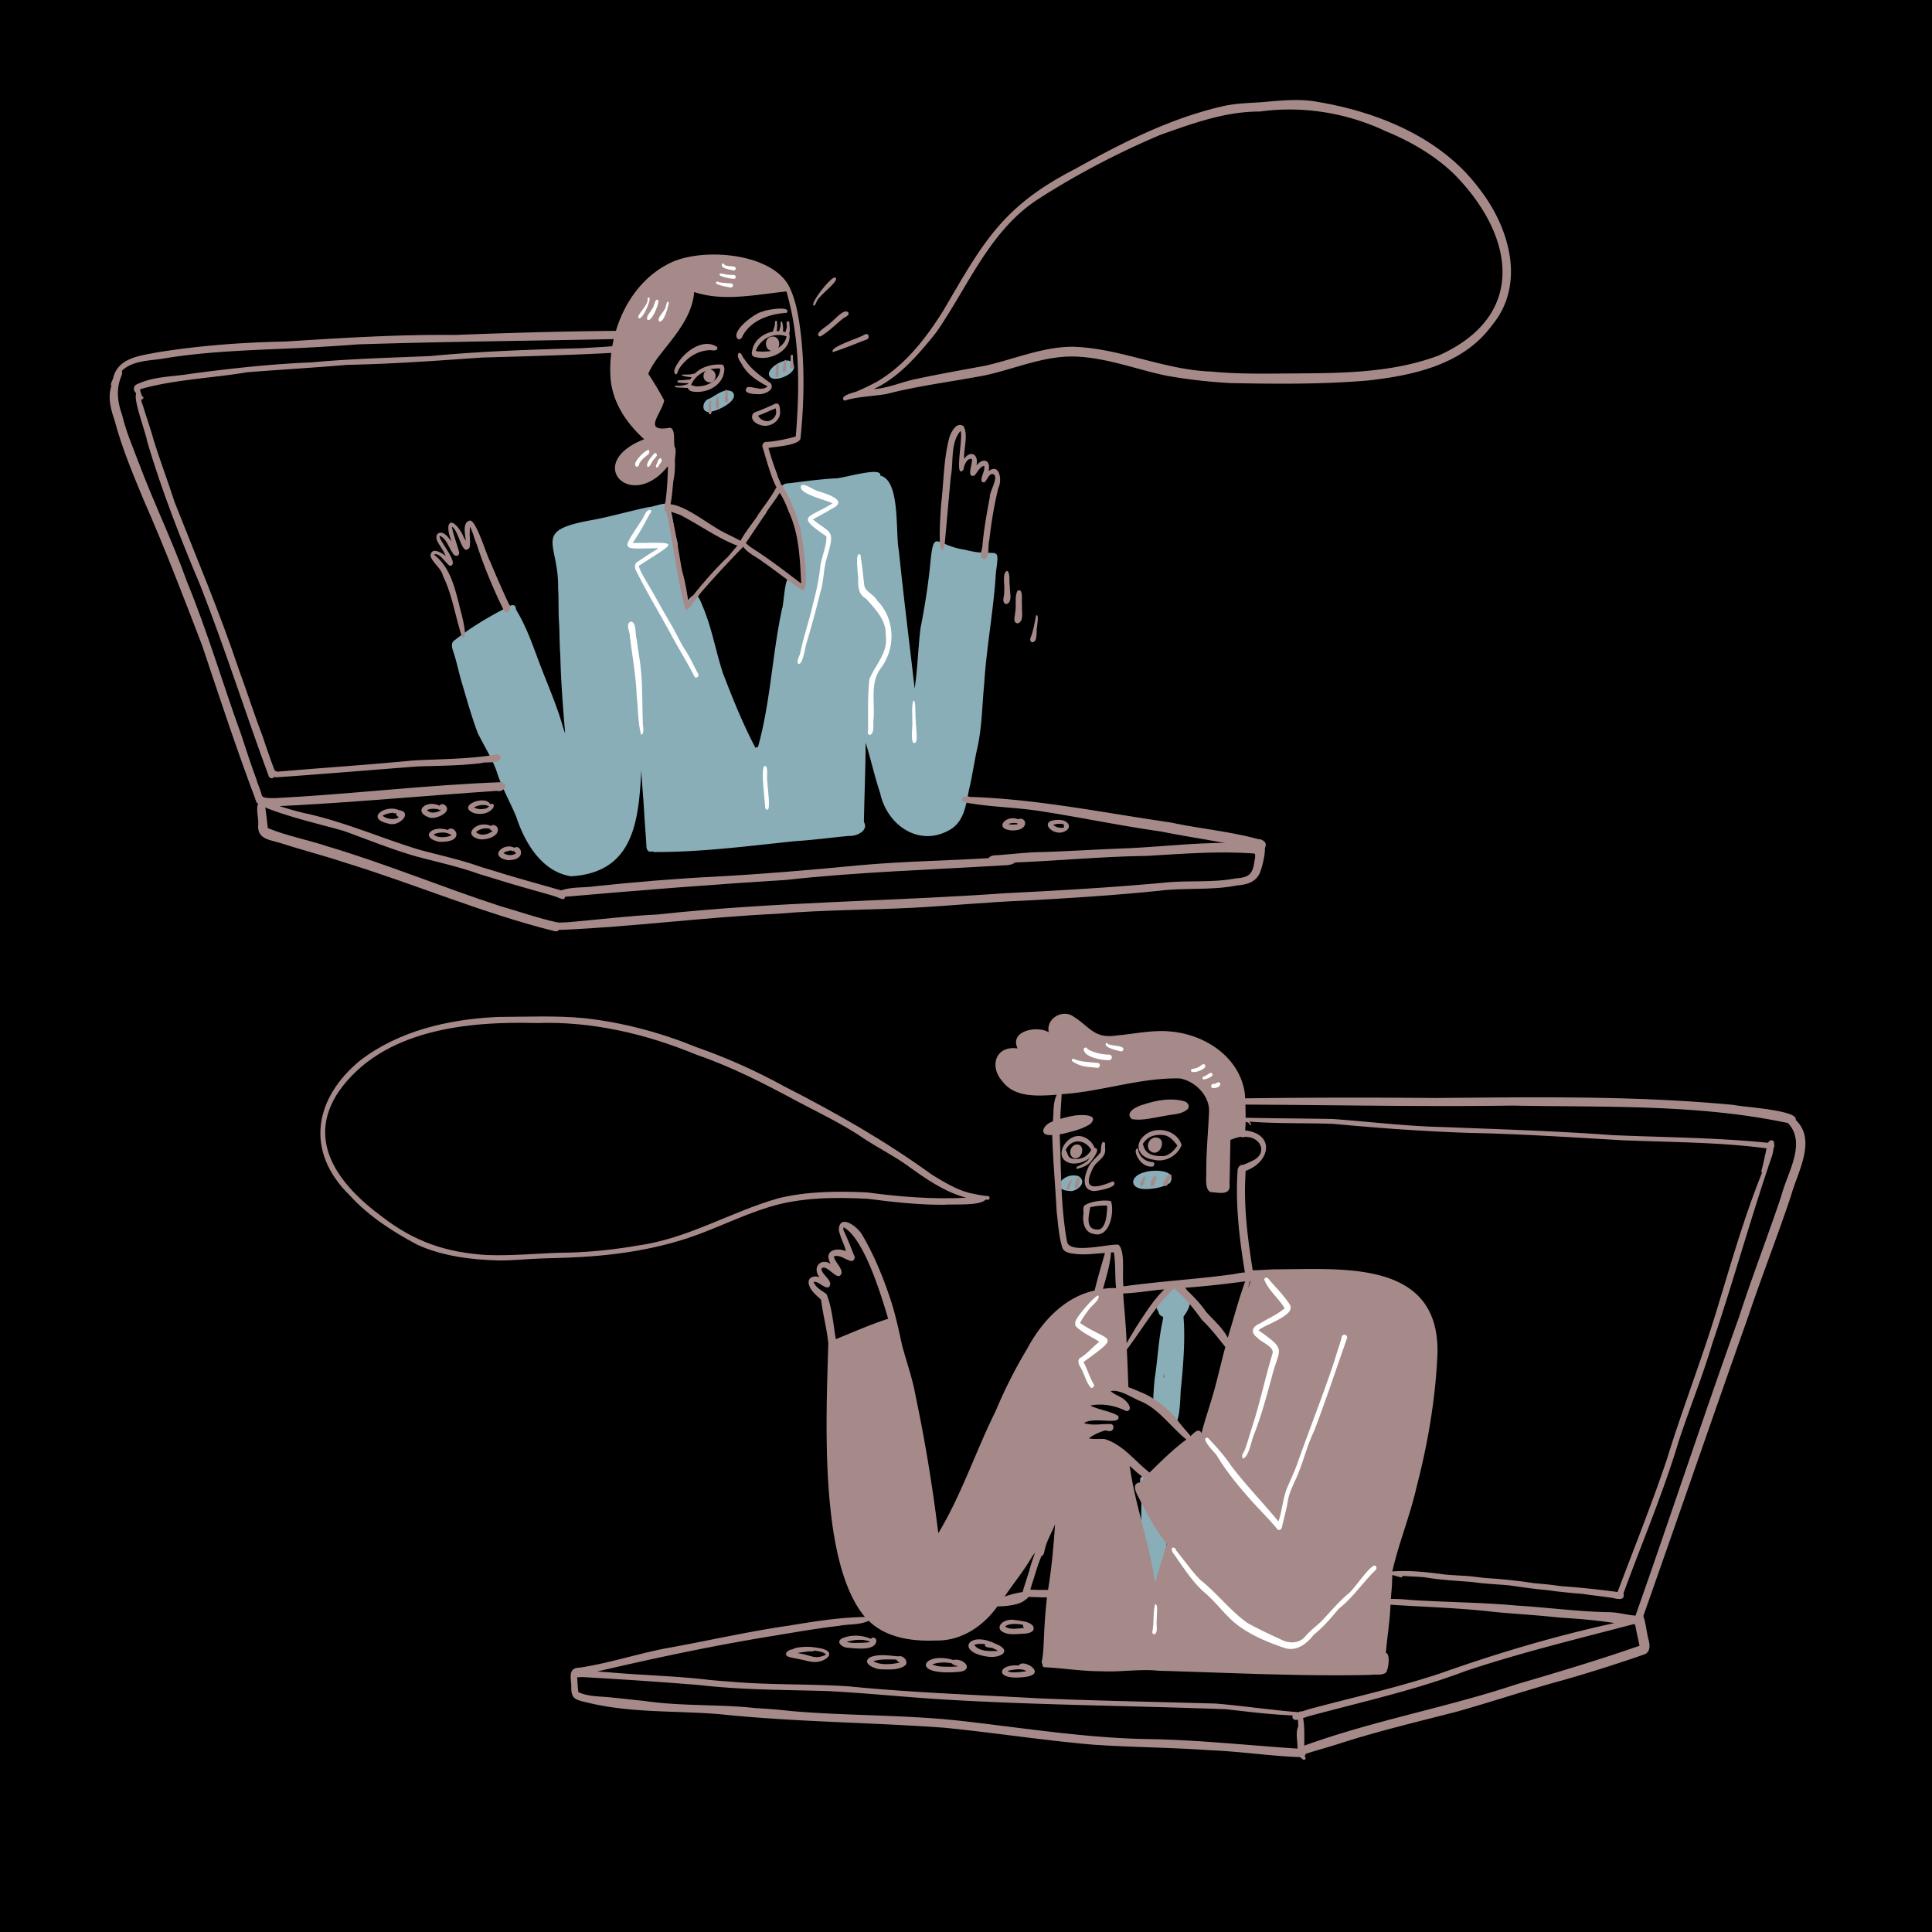 <svg xmlns="http://www.w3.org/2000/svg" width="2000" height="2000" fill="none"><rect width="100%" height="100%" fill="#333333" stroke="none"/><g clip-path="url(#a)"><path fill="#000" d="M0 0h2000v2000H0z"/><path fill="#8AAEB8" d="M732.218 426.327c-6.401-1.342-4.346-10.338.086-12.801 8.011-2.884 16.894-12.871 25.672-7.986 9.368 8.957-18.763 22.277-25.758 20.787Zm64.79-36.342c-6.448-7.83 18.6-22.487 22.458-14.463 10.976 8.435-16.66 21.899-22.458 14.463ZM591.164 907.106c-30.297-4.586-47.999-34.863-56.777-61.664-6.271-15.285-14.788-29.69-19.77-45.485.066.195.129.395.195.59-4.793-14.976-13.731-28.139-20.461-42.238-6.083-16.375-10.846-33.258-15.782-50.019-3.203-10.222-5.209-20.762-8.429-30.977-1.371-4.592-4.748-11.497.652-14.668 14.505-11.57 30.314-21.168 46.606-29.992 4.82-1.792 16.408-12.039 16.797-1.547 10.473 16.99 17.119 36.284 24.102 54.957 8.274 22.021 17.995 43.546 24.371 66.231l-.207-.629c.843 2.571 1.669 5.142 2.59 7.684-2.234-26.951-4.424-53.875-5.012-80.918.004.035.004.074.008.109a75.415 75.415 0 0 0-.055-.969l.012.133c-.01-.144-.017-.284-.028-.429l.001.03c-.831-11.312-.609-22.668-1.336-33.981l.035.672c-.734-11.35-.173-22.741-.855-34.09l.023.434c-.02-.333-.037-.659-.055-.992v.023c-.012-.27-.031-.539-.043-.809l.012.168c.836-47.534-27.763-59.293 35.274-70.394 19.744-3.66 39.019-9.442 58.687-13.426 6.621-.108 25.218-9.815 22.508 3.305 2.573 8.323 3.119 17.16 5.117 25.621.934 5.119 5.051 13.1-.66 16.594 4.773 17.089 7.999 34.566 13.098 51.57 8.761-11.444 11.648-4.422 15.57 5.465 9.438 22.16 13.492 46.102 20.864 68.964 10.109 26.35 20.702 52.767 33.867 77.754.742-.563 1.656-.902 2.59-.898 13.072-46.87 14.696-95.919 24.982-143.414 1.865-3.456 2.713-39.614 9.1-29.262 4.448.581 8.06 3.73 11.207 6.715 1.367-30.06-4.965-59.535-14.106-88.031-3.323-6.926-13.338-18.837 1.298-19.039 15.636-2.052 31.297-4.065 47.054-5.05 6.798.731 49.28-13.157 47.078-2.832 21.115 4.893 15.446 59.311 19.197 77.499 4.893 47.695 10.907 95.25 16.357 142.88 3.154-20.757 3.547-41.747 6.097-62.563 4.165-20.968 7.537-41.981 9.768-63.234 4.078-42.42 4.397-22.457 36.037-17.898 34.218 9.104 36.428-7.731 32.198 23.988v-.008c-.01.184-.02.366-.04.551.01-.051.01-.098.01-.148-2.26 37.955-9.54 75.369-11.99 113.316 0-.043.01-.09.01-.133-.02.248-.04.488-.05.738v-.109c-.01.188-.03.375-.04.559v-.094c0 .079 0 .159-.01.238v-.027c-.02.324-.05.648-.07.973 0-.047.01-.09.01-.133-2.17 22.505-2.23 45.338-7.43 67.426.04-.238.09-.477.14-.715-3.07 14.013-5.03 28.212-8.37 42.173v-.017c-3 14.957-4.854 32.378-19.211 41.004-32.01 19.05-65.718-4.168-72.792-37.836l.164.512c-5.874-17.268-9.652-35.135-15.137-52.52-.159 27.388-1.28 54.746-1.816 82.129 5.337 8.812-7.815 15.08-15.253 14.378-18.741 1.781-37.395 4.31-56.192 5.477-47.83 4.958-95.817 11.316-143.992 11.219-.209.446-.915.383-1.031-.094-1.07-.143-2.177-.17-3.18-.617-3.469 1.557-5.7-2.276-5.457-5.324-.676-11.988-1.766-23.953-2.406-35.945.004.027.004.059.008.09-.852-14.285-2.191-28.531-2.93-42.813-2.718 52.662-7.761 105.967-72.721 109.812ZM490.586 720.879l.094.281a230.644 230.644 0 0 1-.967-3.084c.287.935.567 1.874.873 2.803Zm96.523-78.305.02.254a255.428 255.428 0 0 1-.219-4.794c.057 1.513.107 3.028.199 4.54Zm625.771 831.896c-7.57-5.7-14.78-13.59-19.24-21.87.33-8.48.84-17.06 1.7-25.54 3-18.93 3.76-38.2 7.65-56.98-.03.15-.06.3-.09.46.48-2.33.94-4.66 1.26-7.02-.16-.2-.33-.39-.5-.59-2.69-.6-4.31-3.08-4.68-5.66l.06.09c-2.25-2.97-3.61-8.86.84-10.52 3.83-15.88 21.31-29.31 29.91-8.47 5.34 8.47.62 17.47-4.63 24.62.21 3.01.42 6.03.59 9.04-.02-.26-.03-.52-.05-.78.8 21.53-.93 43.23-3.05 64.64-1.21 6.39.11 42.38-9.77 38.58Zm-7.98-48.59c.1-1.49.18-2.99.26-4.48-.24 1.49-.47 2.98-.7 4.48.15-.01.3-.01.44 0Zm-9.77 222.67c-4.57-.62-4.33-6.34-5.02-9.85-14.25-6.83-6.46-79.56-9.25-97.57 0 .04.01.08.01.12-.09-3.5-.76-6.98-.61-10.47.01 0 .01.01.01.01 8.59-13.67 8.78 28.12 9.3 32.38 5.94.52 3.79 8.45 4.48 12.56.92.27 1.59 1.07 2.12 1.83 1.46-8.5 9.74-5.53 8.82 2.21 5.09 5.48 2.38 15.19 2.67 22.23-.98 7.17 3.05 15.9-.71 22.2-1.05 5.6 2.32 17.58-6.03 17.94-.1 3.09-2.35 6.69-5.79 6.41Zm-85.67-415.59c-23.98.15-9.04-20.06 6.73-15.54 9.37 5.54.93 14.41-6.73 15.54Zm75.56-2.01c-16.51-.5-15.12-13.66-.67-17.28 8-3.11 35.22-3.42 26.77 10.96-7.52 4.71-17.3 6.33-26.1 6.32Z"/><path fill="#A68A8A" d="M688.563 528.711c-1.857-3.778.653-8.507.727-12.574l-.012.086c1.296-10.251 1.833-20.569 2.117-30.895v.094a8.955 8.955 0 0 1 .008-.402c-.004.055-.004.109-.008.164.02-.867.009-1.734.004-2.602-37.971 47.968-87.816-3.295-24.539-27.879-19.218-17.419-34.011-39.81-35.014-66.485-1.946-44.321 18.486-93.044 58.916-114.46 32.508-18.357 108.797-13.002 126.587 23.66 7.159 15.047 9.729 32.444 11.715 48.984l-.001-.004c4.063 35.477 3.245 71.266-.319 106.742.167 7.894-26.762 9.341-33.292 10.582 2.633 9.107 5.537 18.151 8.949 27 .632 4.534 6.961 12.387 3.197 15.941-5.194 4.747-16.421-38.963-18.241-43.96-.772-3.184 1.836-5.681 4.974-5.258 8.955-.693 17.746-2.484 26.422-4.75-.137.031-.269.063-.402.094a56.92 56.92 0 0 0 3.418-.93c4.084-49.314 4.472-100.093-9.063-148.063l.023.094a3.31 3.31 0 0 0-.055-.218l.004.019a28.593 28.593 0 0 0-.559-1.961c-31.316 3.09-64.987 10.84-95.523.543-1.968 25.91-21.064 46.472-36.231 66.176l.227-.297c-3.039 3.884-5.822 7.956-8.254 12.25.004-.004.004-.008.008-.012-1.25 2.148-2.463 4.332-3.219 6.711 5.909 8.803 11.422 18.07 16.426 27.375-2.25 13.231-23.462 33.341 5.84 28.344 6.365.598 3.439 15.037 5.097 19.996 2.256 2.652-.456 12.322.262 16.82.004-.16.008-.32.008-.48.011 5.591-.29 11.175-1.285 16.684l.07-.465c-1.468 4.264-1.93 39.103-8.982 33.336Zm-17.879-233.047a81.927 81.927 0 0 1 1.767-1.661c-.593.549-1.204 1.082-1.767 1.661Z"/><path fill="#A68A8A" d="M786.971 439.889c-3.883-.909-9.678-4.953-8.22-9.471.082-4.045 5.98-4.366 8.818-5.966-.094.039-.188.074-.281.113 4.331-1.618 8.466-3.684 12.754-5.402-.09.039-.184.074-.277.113 6.683-4.183 7.619.684 7.758 6.567.862 10.4-11.348 17.577-20.552 14.046Zm8.118-3.924c5.451-1.115 9.556-5.971 8.115-11.654.012.105.023.215.039.32-.074-.64-.161-1.28-.271-1.916-1.08.484-2.193.896-3.298 1.327l.022-.009-.277.109.144-.055c-4.892 2.142-9.768 4.338-14.776 6.206 1.826 3.796 6.208 5.83 10.302 5.672Zm-11.024-27.969c-4.265.035-16.39-.796-10.418-7.255 6.447-.879 14.839 4.612 20.85-.713-.26-.21-.53-.404-.803-.594l.071.046c-.086-.055-.17-.115-.254-.172.052.038.107.075.161.111-10.062-5.233-19.677-11.648-25.419-21.764-1.785-3.447-5.961-7.977-3.81-11.925 2.993-2.068 3.983 4.239 5.962 5.702 6.899 10.847 17.27 17.933 27.403 25.297 4.975 7.43-7.843 12.22-13.743 11.267Zm-85.031-20.625c-3.067-3.711 1.689-9.716 3.788-13.18 7.976-11.667 25.686-23.974 39.382-15.13l-.01-.019c.042.065.099.119.137.188l-.024-.03c.551.785.41 1.954-.254 2.632a.164.164 0 0 1 .022-.014c-2.398 1.973-6.066.142-8.954.779-9.031.75-17.482 5.025-23.792 11.474l.202-.203c-.093.092-.184.186-.277.277l.048-.047c-2.782 2.812-5.52 5.812-7.214 9.426-.687 1.421-.846 4.337-3.054 3.847Zm18.916 18.087c-12.282-1.355-2.878-15.136 2.402-19.801 7.516-6.622 17.691-8.864 27.434-8.254 3.425 2.436 1.77 8.197.833 11.652-4.537 12.161-18.378 17.89-30.669 16.403Zm4.874-5.542c10.256-.092 22.954-6.917 22.628-18.43-6.028-.347-12.171.645-17.419 3.753a7.63 7.63 0 0 0 .168-.095c-5.677 2.842-10.302 7.583-12.835 13.423 2.456.723 4.833 1.781 7.458 1.349Zm61.425-29.808c-7.839-.756-6.273-4.676-4.75-10.625 5.481-14.487 24.206-20.644 37.715-14.039 2.445 16.777-18.183 27.523-32.965 24.664Zm2.641-6.204c3 .198 6.005-.005 9.004-.2l-.075.005c8.183-1.232 16.898-6.796 18.432-15.443-5.779-2.243-12.368-1.894-18.08.463.094-.035.184-.07.273-.105-6.377 2.559-11.71 8.045-13.977 14.542 1.338.79 2.934.624 4.423.738Zm-22.861-12.807c-8.78-7.456 17.723-27.441 25.304-28.488 2.993-1.935 30.83-6.558 25.016 1.257-17.67.994-37.373 7.79-45.898 24.518-.566 1.824-2.483 3.407-4.422 2.713Z"/><path fill="#A68A8A" d="M708.52 401.455c.063.008.125.012.188.02-3.18-.274-6.453-.052-9.574-.754-1.475-2.528 3.318-.889 4.583-1.358l-.028.002c.04-.004.081-.005.121-.008a.814.814 0 0 0-.069.003c3.129-.173 6.128-1.09 9.112-1.933 1.055-.164 1.859.731 1.906 1.731-.028 3.212-4.083 2.363-6.239 2.297Zm-.232-4.922a144.052 144.052 0 0 1-6.06-.529l.021.002c-.024-.006-.049-.004-.074-.008l.026.003c-1.353-.105-1.044-2.305.224-2.28l-.145.012c4.243-.047 8.451-.511 12.66-1.012.871-.051 1.473.817 1.508 1.602-.368 3.638-5.646 1.933-8.16 2.21Zm4.661-6.404c-2.035-.19-4.054-.482-6.004-1.113.031.008.059.016.086.02-.199-.047-.402-.098-.605-.121h.014c-.657-.07-.514-1.114.101-1.185l-.017.001c2.407.008 4.82.137 7.227-.133-.055.004-.109.012-.164.016 2.198.15 4.408-1.113 6.5-.747 3.393 4.468-4.606 3.729-7.138 3.262Zm88.898-44.517c-3.807-1.217.674-7.173.316-10.07l-.007.042c-.116-1.353.232-4.923 2.184-2.91.22 2.646.708 12.533-2.493 12.938Zm6.33.414c-3.957-1.215.613-7.243-.242-10.299v.068c0-.061.002-.122.004-.184a1.539 1.539 0 0 0-.003.096c.877-11.142 5.56 10.5.241 10.319Zm5.81 1.131c-3.139-1.861 1.408-6.995.411-10.323l-.001.12a6.297 6.297 0 0 1 .001-.137c.034-.922-.071-1.834-.102-2.749-.002-1.762 2.742-2.176 2.812-.224.065 3.803 2.246 12.862-3.121 13.313Zm-15.419 16.05c-7.547-1.269-7.582-13.622.082-14.695 10.632-1.638 10.724 16.587-.082 14.695Zm-66.271 32.035c-7.361-2.672-3.82-14.88 3.825-12.598 8.253 2.573 4.599 16.429-3.825 12.598Zm1.275 32.568c-.666-1.464-.282-16.795 2.686-12.186l.001-.002c.008.172.004.34 0 .508v-.168c-.048 2.924-.256 5.859.012 8.777l-.02-.169.087.779-.023-.234c1.014 2.088-.979 5.531-2.743 2.695Zm7.355-6.827c-.102-8.545 2.531-18.659 3.333-2.638a10.6 10.6 0 0 1 .018.177l-.011-.117c1.304 2.788-2.145 6.631-3.34 2.578Zm9.661-4.472c-1.173-1.965-.05-4.564-.118-6.75.443-1.919-.365-4.333.71-5.967l-.003.002c.045-.039.091-.076.141-.109l-.001.001c2.824-.933 1.648 4.069 2.134 5.679.208 2.385 1.598 9.547-2.863 7.144Zm52.243-27.654c.75-2.851-1.109-11.326 2.163-11.852 3.031.855.563 5.483 1.138 7.836.004-.082.004-.164.008-.246-.248 1.88.884 5.162-1.59 5.82-.912.151-1.702-.645-1.719-1.558Zm7.264-5.685c.404-3.21 1.208-6.367 1.789-9.551v-.004l.004.001c3.193-3.939 1.503 5.117 1.68 6.651.004-.078.004-.156.008-.238-.08 1.772.823 4.627-1.598 5.141-1.135.191-1.97-.906-1.883-2Zm7.5-3.402c.448-3.606.986-7.234.945-10.891-.004.059-.004.117-.004.18-.395-1.483 1.791-2.696 2.246-.906.053 3.682.329 7.352.988 10.976.328 2.761-4.04 3.775-4.175.641ZM765.171 565.6c-21.035-7.69-39.203-21.061-58.925-31.393-3.943-3.008-21.902-5.307-17.228-11.969 13.375-3.082 37.952 15.646 49.893 22.752 8.468 5.737 17.977 9.575 26.935 14.431 3.424.935 3.122 6.477-.675 6.179Z"/><path fill="#A68A8A" d="M767.125 566.596c-8.97-.82 15.733-28.999 17.67-33.829 6.114-9.082 13.237-17.661 18.358-27.335.525-1.204 2.005-1.958 3.243-1.505 10.106-1.955-12.512 23.322-13.305 27.172-6.861 9.758-13.338 19.786-20.06 29.637-1.728 2.039-3.056 5.365-5.906 5.86Z"/><path fill="#A68A8A" d="M709.533 631.011c-8.099-30.082-11.999-62.517-17.867-93.523l.028.106c-.668-2.717-1.387-5.421-1.95-8.164-.604-.419-.291-1.165-.188-1.743l.001.004c6.893-9.102 14.756 60.253 17.448 66.36a378.634 378.634 0 0 1 .384 1.569l-.025-.096a56.621 56.621 0 0 1 .08.318c2.057 8.057 3.496 16.265 4.764 24.476l-.011-.104c.099.887.188 1.773.267 2.661 11.839-15.51 24.585-30.279 38.469-44.008l-.031.031.15-.148-.027.026.277-.276-.25.25.383-.382-.031.03c3.979-2.78 14.839-19.936 18.96-16.962 1.016 1.111.731 2.994-.37 3.935-14.425 14.814-28.639 29.965-42.227 45.578l.223-.293c-.25.328-.504.656-.758.984l.223-.293c-3.4 3.081-14.593 21.505-17.922 19.664Z"/><path fill="#A68A8A" d="m829.802 610.526.121.082c-1.979-1.219-3.874-2.564-5.792-3.874l.116.077a20.182 20.182 0 0 1-.285-.191l.061.042a170.552 170.552 0 0 1-.948-.636c-11.251-8.111-22.18-16.662-33.591-24.557l.134.088-.305-.203.149.101c-7.107-5.703-17.89-9.579-21.537-18.295-.197-1.82 2.277-3.408 3.467-1.709l-.001-.007c1.945 1.831 3.795 3.789 6.139 5.231l-.012-.008c.169.115.339.227.51.34l-.285-.188c1.294.864 2.6 1.711 3.893 2.577l-.049-.034c16.567 10.692 32.112 22.808 47.825 34.683-1.29-24.94-2.064-50.773-12.671-73.817l.03.076-.085-.215.036.091-.132-.334.025.067-.227-.576.043.111c-2.926-7.73-6.245-15.512-11.293-22.082-1.519-2.159.162-5.725 2.848-5.723 2.77.097 2.983 3.546 4.383 5.336-.066-.121-.137-.242-.203-.363 7.508 12.716 12.378 26.972 16.57 41.078l-.094-.387c1.272 5.531 11.353 69.072 1.16 63.219Zm-351.303 49.479c-7.035-20.811-10.077-43.67-19.883-63.676-1.981-8.532-10.369-12.94-13.006-20.8.649-9.89 11.558-3.501 15.902.169-.868-1.811-1.698-3.638-2.674-5.396l.071.128c-1.723-2.844-3.594-5.598-5.238-8.488l.129.223c-2.193-3.209-3.702-9.448 1.414-10.633 5.534-.738 8.861 5.359 12.215 8.811-8.608-21.706 1.084-26.901 11.961-5.842 1.122 4.563 8.404 9.595 4.778 14.074-6.147 4.786-9.718-20.309-16.461-23.306 1.812 9.069 5.332 17.782 7.674 26.693-.195 4.67-5.166 4.286-6.722.503-4.227-5.581-6.203-14.507-12.903-17.519.074-.008.148-.012.227-.019-.315.004-.629.051-.914.188l.199-.117c-.095.067-.239.093-.27.219a.353.353 0 0 0 .008-.031c-.174 4.995 21.601 29.574 10.718 30.618-4.499-2.721-10.846-14.472-16.446-11.644a16.144 16.144 0 0 0 .526.512c15.683 12.184 20.792 32.663 25.467 51.127l-.105-.442c.72 4.371 10.799 36.333 3.333 34.648Z"/><path fill="#A68A8A" d="M521.736 632.172a522.103 522.103 0 0 1-28.566-69.629c.055.133.105.266.16.398-2.55-5.762-3.812-12.181-6.737-17.71-.27 1.961-.263 3.95-.301 5.927l.003-.092c-.628 2.668 2.572 22.012-3.594 15.739.943-7.414-6.253-25.442 3.592-27.919 6.657-.939 17.093 35.342 21.173 42.524l-.188-.469c6.247 15.025 12.74 29.956 19.664 44.676 3.465 3.643-1.165 11.131-5.206 6.555Zm496.914-53.288c-6.37-1.286-1.5-10.112-1.63-14.464 1.56-16.685 4.46-33.183 7.61-49.631l-.03.231c.02-.176.05-.352.08-.527l-.03.191c-.68-5.602 11.31-23.633 2.04-24.042-4.05 1.614-4.7 6.535-7.83 8.766-7.48-.051 2.26-12.807-.23-17.255-4.67 1.544-6.74 6.589-9.75 10.043-9.155 3.224-1.55-12.83-2.8-16.961.02.067.03.133.05.199-.05-.122-.08-.252-.13-.369-5.13-1.067-8.146 6.886-8.563 11.052l-.006-.012c-10.205 12.18.188-36.151-3.132-39.959-10.559 12.272-7.092 31.738-9.942 46.974-2.384 24.294-4.353 48.687-6.669 72.977-8.221 17.49-3.594-41.288-3.384-44.499 2.771-23.002 2.452-46.754 8.596-69.177 1.998-5.717 7.623-16.519 14.756-11.024 4.824 10.14-.177 22.743.391 33.696 7.023-9.907 15.433-4.299 12.753 6.713 7.25-8.687 15.15-5.431 12.56 5.925 11.66-8.743 14.27 9.823 10.09 17.494.05-.164.09-.324.14-.488-4.4 17.913-7.42 36.313-9.49 54.66-1.57 4.783.52 19.647-5.45 19.487Zm-144.7-164.283c-5.518-4.5 9.234-8.212 12.249-9.073 7.069-3.043 14.034-6.338 20.825-9.964 29.52-16.926 51.444-45.263 69.297-73.701l-.258.441c41.477-70.899 60.907-108.444 137.177-147.549 48.22-26.944 97.77-52.069 151.92-64.645 13-3.068 26.37-3.397 39.64-4.232 20.02-1.658 40.33-4.142 60.25-.231 62.42 10.586 126.95 37.193 165.88 89.136 31.13 39.472 48.99 98.484 14.13 141.27l.03-.035c-.58.758-1.15 1.515-1.75 2.254l.15-.195c-29.81 39.716-80.56 50.526-127.25 55.807-47.33 4.033-95.1 3.62-142.56 2.675-22.35-1.255-44.65-3.756-66.68-7.724-31.85-6.747-62.66-19.023-95.61-19.784-31.43-.51-61.02 12.821-91.33 19.424-34.149 6.593-68.793 10.71-102.498 19.431-13.197 2.175-26.834 2.54-39.725 5.796-.946.251-1.851.621-2.783.911a.03.03 0 0 0 .004-.008c-.36.122-.738.127-1.108-.004Zm88.234-61.844c-16.347 19.67-34.178 39.075-57.744 50.018 15.341-.892 29.418-7.665 44.412-10.557 23.422-5.036 47.016-9.175 70.578-13.524 30.11-6.707 59.48-19.591 90.69-19.763 49.15 1.306 94.54 23.962 143.77 25.709 29.03 2.825 58.22 2.11 87.34 1.921 49.81-.299 101.34-.786 148.48-18.707l-.35.137c92.98-41.71 77.98-125.53 15.28-188.406.01.012.03.025.04.037-20.21-19.229-44.43-33.196-70.11-43.775-40.46-19.12-86.1-26.512-130.44-20.378-36.01-.131-69.99 12.474-103.49 24.346-43.07 18.331-85.05 40.11-124.46 65.378-51.29 32.276-73.62 90.871-106.895 138.709l.297-.387c-2.417 3.125-4.855 6.222-7.398 9.242ZM849.097 348.4c-8.229-2.351 8.106-11.165 10.144-13.928 4.175-2.555 14.712-16.302 19.079-10.786.927 3.616-3.882 4.352-5.905 6.292-7.672 6.194-14.773 13.548-23.325 18.447a.182.182 0 0 0 .007-.025Zm13.134 16.038c-4.257-4.743 25.149-13.918 29.168-16.329l-.234.091c2.217-.497 4.158-2.746 6.465-2.301 2.322.864 1.984 4.483-.133 5.403-11.663 4.425-23.47 9.515-35.266 13.136Zm-19.612-48.048c-5.804-.633 20.237-33.777 22.413-28.68 3.875 3.612-17.997 18.319-19.843 25.129l.106-.176c-.984 1.112-1.112 3.394-2.676 3.727Zm199.151 308.956c-5.73-1.142-1.58-8.936-2.32-12.911 1.05-4.722-2.59-20.991 3.58-21.355 3.05 3.839 1.33 11.433 2.41 16.379-.47 5.38 3.24 15.978-3.67 17.887Zm11.66 19.958c-5.62-.759-2.45-7.849-2.48-11.555 1.36-7.173-.78-15.521 2.29-22.106 6.64-3.628 3.87 10.924 4.8 14.332-.75 5.593 2.56 17.654-4.61 19.329Zm15.19 19.576c-3.71-.99-1.66-5.069-.73-7.453 2.11-6.565 3.34-13.417 4.52-20.172 3.59-2.599 1.08 9.977 1.21 11.792-1.38 4.49 1.14 15.202-5 15.833ZM116.341 399.928c-3.797-1.037.95-6.909 1.018-9.539 5.538-20.135 27.732-22.159 45.103-25.57 44.001-7.133 88.434-10.391 132.999-11.294-.148.008-.301.02-.449.031 58.57-3.666 117.094-7.446 175.816-6.803 63.662-2.513 127.421-4.199 191.133-4.401 2.215.064 3.621 2.028 3.469 4.153-1.535 8.1-14.169 3.106-20.058 4.314-91.505 2.009-183.054 2.721-274.516 5.659.148-.012.301-.02.449-.031-22.994 1.737-45.997 3.154-69.034 4.165l.077-.004c-43.531 1.944-87.16 3.168-130.27 10.071-15.153 2.923-34.104 1.795-45.791 13.066-4.271 4.403-4.985 13.297-9.946 16.183Z"/><path fill="#A68A8A" d="M265.974 831.478c-20.281-53.325-38.491-108.914-56.77-163.457-19.426-50.592-38.783-101.234-60.659-150.824l.258.605c-11.204-27.024-22.653-54.313-30.192-82.587-6.733-19.66-8.474-33.856 5.31-51.194 3.702-1.989 2.557 3.655 1.611 5.508-5.474 13.221-4.025 26.787.857 39.883 3.953 16.806 10.772 32.718 16.912 48.813 15.497 41.534 35.064 81.421 49.979 123.227 21.505 52.286 37.356 106.545 56.593 159.629 4.987 15.409 10.029 30.784 15.678 45.976 1.406 6.815 12.299 25.505.423 24.421Z"/><path fill="#A68A8A" d="M281.35 834.857c-6.136-.005-13.44-.208-16.559-6.461l.003.001c-1.723-5.574 4.595-6.544 7.968-3.226 3.938 1.398 8.279.923 12.392 1.034 78.178-4.047 156.09-13.606 234.306-16.517 7.948 2.448 1.398 11.124-5.149 9.005-77.648 5.21-155.229 12.705-232.961 16.164Z"/><path fill="#A68A8A" d="M574.39 964.018c-74.335-18.466-144.892-48.831-218.008-71.258l.48.147c-21.625-7.235-43.754-12.785-65.421-19.858-11.882-3.806-25.889-3.86-24.077-20.185.291-7.403-3.118-16.167.638-22.859 1.519-2.07 5.302-1.841 5.844.913l.001-.003c1.547 8.71 2.254 17.544 3.409 26.309 19.628 8.178 41.089 12.054 61.325 18.792l-.133-.043.985.304-.173-.054 1.126.348-.273-.086c60.238 17.982 118.281 42.241 178.027 61.625l-.574-.176c19.956 5.682 39.618 12.663 59.902 17.067 5.771 1.537 2.112 10.349-3.078 9.017Z"/><path fill="#A68A8A" d="M581.088 962.596c-2.462-.271-5.153-.25-7.203-1.781-1.966-1.818-.489-5.251 2-5.723 4.82-.142 9.687-.123 14.516-.614 30.136-2.608 60.104-6.414 90.348-7.799 119.988-13.104 240.725-13.569 361.031-22.084 53.94-2.65 107.81-5.796 161.59-10.688 25.04-2.94 50.51.191 75.35-4.506 14.46-1.133 18.13-3.965 20.08-19.137 2.41-6.829-4.62-17.394 3.51-21.204 12.65-2.686 5.07 25.819 2.9 31.848-3.66 11.963-13.62 14.809-24.85 15.741-26.53 5.26-53.77 2.105-80.53 5.475-45.99 4.703-92.03 7.646-138.18 10.142-38.57 1.5-76.971 5.294-115.495 7.393-47.112 2.42-94.374 2.155-141.371 6.275-74.714 3.487-149.054 13.446-223.696 16.662Z"/><path fill="#A68A8A" d="M1300.28 880.033c-32.01-8.706-65.32-12.478-97.84-19.176l.01.001c-40.99-5.781-81.55-14.275-122.44-20.705-26.66-4.432-53.89-4.505-80.455-9.327-8.556-3.479-1.786-7.67 4.655-5.863 69.83 2.252 138.2 16.432 207.14 26.379 31.28 6.729 63.51 9.367 94.24 18.196 9.68 2.405 2.87 14.941-5.31 10.495Zm-722.486 48.929-6.484-2.027.097.029c-.285-.088-.57-.177-.854-.263l.006.002-.275-.085c.083.026.167.051.253.075-.158-.048-.316-.094-.473-.145l.101.032c-18.918-5.334-37.839-10.586-56.596-16.469l.057.019c-1.109-.337-2.215-.687-3.321-1.027l.176.055c-5.281-1.609-10.574-3.184-15.852-4.816l.465.141c-20.98-7.598-42.76-12.096-64.23-17.938l.465.141c-25.813-7.333-50.607-17.558-75.824-26.614-25.231-7.07-50.873-12.94-75.481-22.05-3.791-1.164-14.31-5.686-6.215-8.993 14.003 5.164 28.438 9.827 43.117 13.075 40.191 8.881 77.757 25.486 116.99 37.511l-.11-.035c21.448 5.778 43.163 10.39 64.128 17.895a6.262 6.262 0 0 0-.207-.066c5.139 1.586 10.314 3.069 15.453 4.662a29.24 29.24 0 0 1-.219-.069c1.068.33 2.137.655 3.205.987a4.764 4.764 0 0 0-.061-.018l.469.144-.115-.037c21.31 6.692 42.911 12.37 64.334 18.654 4.969 1.419 1.389 8.976-2.999 7.23Z"/><path fill="#A68A8A" d="M582.015 930.689c-3.417-1.373-9.227-1.968-5.007-7.262 11.719-6.058 26.719-4.001 39.659-6.06 40.181-4.197 80.457-7.697 120.813-9.701 50.174-2.698 100.14-6.871 150.156-11.764 48.018-4.482 96.341-4.878 144.454-8.1 5.96.065 12.69-3.257 18.23-.966 5 7.242-5.08 8.952-10.44 8.895-75.678 4.667-151.506 6.886-226.951 15.245-76.067 4.677-152.107 10.707-228.072 17.379.184 1.451-1.432 2.916-2.842 2.334Z"/><path fill="#A68A8A" d="M1022.98 890.432c.45-6.57 9.65-4.618 14.23-5.516 10.8-.871 21.58-1.965 32.4-2.632 32.84-.652 65.59-3.134 98.42-4.193 40.11-1.866 80.07-7.198 120.27-5.029 5.39.724 11.14-.014 16.32 1.628 5.41 4.754-1.69 10.23-7.1 8.844l.04-.001c-36.62-2.759-73.28.381-109.87 2.458-47.38.643-94.6 5.292-141.9 7.078 0-.002 0-.003.01-.005-.62-.118-1.2-.573-1.44-1.175-4.64-.471-20.64 4.436-21.38-1.457Zm-744.739-86.79c-24.251-65.657-45.356-132.49-70.917-197.641-20.632-48.776-39.978-98.246-55.009-149.07-.689-7.392-16.963-49.353-10.236-49.966l-.001-.006c4.087 1.711 3.791 8.722 5.7 12.452 3.55 11.847 7.805 23.476 11.089 35.403 6.699 21.891 14.955 43.268 21.921 65.071 22.597 57.358 46.662 114.039 66.23 172.524 8.606 23.347 16.071 47.095 25.04 70.3 4.095 12.556 8.415 25.018 13.207 37.328 1.689 4-5.024 8.202-7.024 3.605Z"/><path fill="#A68A8A" d="M145.776 413.559c-3.009-1.439-3.909-5.336-5.933-7.828-1.99-2.038-1.5-5.479.621-7.242 17.386-9.029 38.084-8.344 57.078-11.559 41.446-5.524 82.964-10.135 124.762-11.784 40.819-3.784 81.814-4.795 122.805-6.544 51.758-4.913 103.726-6.725 155.703-8.113 13.899-.832 27.829-1.415 41.68-2.894 4.775-.175 3.894 7.105-.477 7.234-47.823 2.758-95.81 3.937-143.666 5.331-46.299 3.284-92.629 6.617-139.033 7.536h.387c-34.597 2.932-69.337 4.926-103.973 7.68.079-.009.159-.02.238-.031-34.975 5.886-70.889 7.216-105.295 16.012l.042-.011c-1.957.563-3.952 1.069-5.849 1.818.496 2.452 1.34 4.818 2.325 7.112a3.7 3.7 0 0 1-.075-.155c.093.21.197.414.313.611 2.645-.504.087 3.681-1.653 2.827Zm140.03 391.122a4.687 4.687 0 0 1-1.403-.451c-.515.133-1.059-.178-1.193-.665l.01.065c-.138-1.275-1.547-2.045-1.711-3.313-.177-3.652 3.326-2.923 5.306-1.44l-.099.002c.132-.003.262.001.395-.004h-.162c47.015-4.095 94.103-7.082 141.084-11.676 28.976-1.526 58.03-1.241 86.73-6.314 1.928-.247 3.653 1.567 3.434 3.486-1.192 6.959-14.465 3.678-19.847 5.615-21.805 2.66-43.732 2.69-65.641 3.412-48.965 3.698-97.961 7.912-146.903 11.283Zm116.676 48.021c-25.105-5.348-3.677-20.404 10.498-14.059 14.679 2.074.674 17.4-10.498 14.059Zm4-4.797c2.099-.248 5.036-.401 6.365-2.198-1.669-.522-2.983-1.959-2.639-3.8-.913-.388-2.513.675-2.884-.531-3.865.179-7.832 1.161-11.253 2.978 2.59 2.611 6.863 3.232 10.411 3.551Zm38.356-1.492c-18.328-5.968-3.597-19.188 10.251-12.258 1.069-2.293 3.732-1.936 5.53-.742 8.287 7.273-9.482 14.967-15.781 13Zm3.376-5.227c2.975-.124 6.183-.719 8.337-2.938l-.362-.183c-.671.517-1.698.51-2.231-.204-3.858-.84-8.418-1.059-12.016.759 1.54 1.724 3.989 2.57 6.272 2.566Zm42.375.483c-17.905-6.994 9.435-18.495 16.269-10.191l-.001-.002a.267.267 0 0 0 .013.023l-.01-.019a1.574 1.574 0 0 1 .283.931c9.771-2.544 1.18 14.088-16.554 9.258Zm6.978-4.067c1.955-.084 3.961-.153 5.819-.819l-.044.02.579-.246-.262.109c.893-.419 1.665-1.037 2.388-1.701a2.9 2.9 0 0 1 .048-.805c-.641.356-1.517.217-1.921-.424-4.517-1.062-9.472-.081-13.511 2.112a15.064 15.064 0 0 0 6.904 1.754Zm-42.73 33.85c-20.749-4.202-8.243-17.918 8.783-12.212 6.224-7.232 20.193 13.109-8.783 12.212Zm2.988-4.787c3.252-.119 6.597-.556 9.554-1.981-5.002-3.929-12.796-3.422-18.404-.966 2.07 2.552 5.786 2.805 8.85 2.947Zm35.387 1.101c-12.356-4.866-.553-14.975 7.922-14.207h-.246c2.477-.086 5.007.307 7.188 1.538 1.919-2.161 5.494-.583 6.824 1.509 3.931 9.659-14.953 14.721-21.688 11.16Zm6.233-3.748c3.785-.015 7.509-1.446 10.508-3.72-1.096-.492-2.461-.832-2.678-2.238-4.906-1.454-10.76-.115-14.477 3.42 1.816 1.556 4.262 2.451 6.647 2.538Zm26.025 26.363c-20.363-3.701-3.753-18.822 7.071-12.712 6.401-4.593 14.16 13.086-7.071 12.712Zm2.514-5.152c2.275-.047 4.57-.663 6.444-1.978-.807-.965-2.387-1.353-2.655-2.694-.726.622-2.034.901-2.476-.175-2.826.219-5.677 1.051-8.077 2.579 1.848 1.591 4.381 2.162 6.764 2.268Zm518.746-25.631c-18.21-1.727-5.35-16.601 7.03-11.532 9.24-3.599 12.9 12.474-7.03 11.532Zm1.63-5.98c1.68-.037 3.36-.128 5.03-.311a1.494 1.494 0 0 1-.16-1.038c-3-.591-6.32-.548-9.12.787 1.35.551 2.82.55 4.25.562Zm45.14 7.816c-4.96-.671-12.81-7.18-6.4-11.336 5.37-1.809 13.9-2.486 18.04 1.927 5.36 6.558-6.12 11.63-11.64 9.409Zm5.99-4.466c.85.005 1.79-.107 2.16-.985-.61-.758-.62-1.809-.25-2.682-3.65-.89-7.58-.608-11.13.578 1.22 1.111 2.69 1.903 4.25 2.434l-.01-.002c1.61.493 3.3.627 4.98.657Zm32.91 420.422c-10.16-1.62-12.09-12.77-10.71-21.35.1-2.74-1.03-6.08 1.15-8.28 6.2-4.1 19.78-5.95 27.17-4.4 4 10.77-1.21 38.5-17.61 34.03Zm4.05-4.6c1.02-.1 2.06-.17 3.02-.55-.06.03-.12.05-.18.08h.01c-.04.01-.07.03-.11.05 5.91-4.42 6.16-13.56 6.9-20.37-.01.12-.01.25-.01.39.04-1.42.1-2.85.06-4.27-4.79-.34-9.59.05-14.31.93.09-.02.18-.03.27-.05l-3.47.63c-1.45 8.35-5.65 23.65 7.82 23.16Zm-4.71-39.84c-.54-.06-1.06-.18-1.58-.31.01 0 .02.01.03.01-.06-.01-.11-.03-.16-.04.02 0 .03.01.05.01-10.86-2.56-7.16-16.27-3.7-23.57 2.71-6.54 8.98-10.84 12.89-16.15.76-2.37.19-14.04 4.6-9.77.31 1.47.08 3.01.09 4.51 0-.1.01-.21.01-.31-.01.27-.02.53-.02.8 0-.11 0-.21.01-.31 1.54 10.18-6.68 12.46-11.61 19.69-13.36 25.05.79 23.4 19.78 15.34 7.94 6.05-16.66 10.3-20.39 10.1Zm-23.94-28.89c-16.96-4.63-6.7-25.54 6.31-27.85 8.12-1.31 15.86 4.42 18.94 11.71.5 11.46-15.18 18.38-25.25 16.14Zm7.91-4.26c1.24-.08 2.44-.43 3.63-.79-.01.01-.02.01-.04.01.08-.02.17-.05.25-.07l-.11.03c4.42-1.19 8.12-4.7 10.19-8.71-6.56-11.12-20.6-11.96-26.49.21 3.1 4.31 1.46 8.92 9.22 9.15h-.03c1.13.1 2.25.2 3.38.17Z"/><path fill="#A68A8A" d="M1112.27 1198.92c-6.96-1.82-4.92-12.8 1.46-14.05 10.3-1.49 7.54 15.72-1.46 14.05Zm82.26 1.69c-18.59-2.4-21.67-19.29-5.33-28.3 12.46-6.16 30-.73 34.03 13.13-4.41 11.07-16.91 18.11-28.7 15.17Zm8.13-3.78c7.06.3 12.46-5.51 16.17-10.86-3.84-5.32-8.71-10.95-15.78-11.08h.03c-2.3-.31-4.61-.09-6.88.35l.17-.03c-.1.02-.2.04-.3.05h.03l-.49.09c.02 0 .03-.01.05-.01-5.27.74-9.73 4.32-12.54 8.71 2.12 10.55 9.58 12.77 19.54 12.78Z"/><path fill="#A68A8A" d="M1193.12 1192.91c-9.62-3.56-3.29-18.26 5.91-14.95 8.3 3.01 1.92 17.96-5.91 14.95Zm-78.03 17.29c-.47-.01-.71-.5-.6-.92-.37-1.79 2.09-2.13 3.26-2.81-.05.02-.1.05-.16.07 2.12-1.02 4.28-2 6.16-3.43 0 .01-.01.02-.02.02 6.32-3.68 6.95-14.78 10.25-14.76 5.37 1.75-2.94 11.29-4.71 14.06-3.41 4.04-8.45 6.09-13.46 7.34-.15.25-.42.44-.72.43Zm77.42-2.52c-13.57.94-21.02-19.82-14.4-18.59.46 7.85 7.25 13.62 15.28 13.93 2.67.53 1.6 4.83-.88 4.66Zm-88.4 22.78c.92-3.06 2.03-7.46 4.98-9.01-.01 0-.02 0-.04.01 1.34-.16 1.32 1.82.2 2.14-1.93 2.39-.93 7.06-3.67 8.44-.87.1-1.6-.72-1.47-1.58Zm10.03-.34c-3.67-.87-.54-5.78-.14-8.13-.06-1.54 1.22-3.18 2.87-2.48 1.97.59-.18 11.46-2.73 10.61Zm67.57-2.06c-4.1-1.51 1.2-6.41 1.84-8.94-.01.02-.02.04-.03.07.06-.13.11-.26.17-.38-.01.02-.01.04-.02.06.87-2.21 3.28-.45 2.16 1.38-1.49 2.35-1.04 7.12-4.12 7.81Zm10.97.16c-4.49-.04 1.08-12.1 3.81-10.67 2.14 1.55-.61 4.24-.76 6.24-.53 1.7-.72 4.43-3.05 4.43Zm13.22-.46c-2.67-.62-1.85-3.8-.67-5.44-.01.02-.02.03-.02.05.06-.11.12-.21.18-.31l-.06.09c1.88-2.05 3.05-6.77 6.18-6.63 2.22.96.79 3.27-.23 4.6.02-.04.04-.07.06-.1-2.02 2.32-1.5 7.89-5.44 7.74Zm-34.2-69.22c-8.44-7.54 6.7-13.84 12.9-15.42-.03.01-.05.02-.07.02 13.04-4.28 27.73-6.86 41.17-3.19 3.96.94 6.71 5.43 3.32 8.67-6.29 5.19-15.28 4.78-22.91 6.47-.63.11-1.26.23-1.89.34.03 0 .06-.01.09-.01-.03 0-.05.01-.08.01.04-.01.07-.01.11-.02-10.64 1.69-21.94 4.93-32.64 3.13Zm-654.981 146.3c-28.661-.78-58.492-4.29-84.774-16.34-25.51-13.51-50.515-29.69-70.028-51.19-46.301-45.24-36.954-100.23 11.01-139.61 39.801-30.51 90.806-42.36 140.135-44.83-.125.01-.25.01-.375.02l.687-.03c-.022 0-.044 0-.066.01.126-.01.252-.02.379-.02h-.105l1.423-.06h-.033c.125 0 .25-.01.375-.01h-.029c.339-.01.68-.03 1.021-.04h-.086c.091 0 .182-.01.273-.01-.056 0-.112 0-.167.01.091-.01.182-.01.273-.02-.031 0-.061.01-.092.01 29.307-.13 58.776-1.54 87.99 1.24 40.174 4.32 79.697 15.08 117.09 30.28 31.183 10.9 61.195 24.41 90.148 40.32 53.035 26.97 104.801 56.54 153.005 91.49-.09-.06-.182-.11-.272-.17 12.478 7.56 25.186 15.55 39.459 19.15 6.42 1.23 12.88 2.83 19.39 3.22 2.52.97.21 5.19-1.95 3.52-.34.02-.68.06-1.02.08-6.61 6.83-33.238 4.38-43.462 5.32-26.258.08-52.481-2.79-78.482-6.18-34.173-1.74-69.632-1.63-102.56 8.62.047-.02.093-.03.139-.05l-.359.12c.041-.02.082-.03.123-.04-28.29 8.71-54.742 22.29-82.767 31.7-39.887 13.29-82.047 18.9-123.945 20.51.102-.01.207-.01.309-.01l-1.59.06c.102 0 .207-.01.309-.01-9.563.41-19.133.51-28.699.9.106 0 .211-.01.313-.01-14.342.53-28.632 2.07-42.99 2.05Zm-13.047-5.65c28.91 1.18 57.77-2.4 86.695-2.54-.105 0-.207 0-.309.01 23.786-.71 47.442-3.32 70.876-7.42-.065.01-.131.03-.197.04l.305-.06c-.02.01-.04.01-.059.01.049 0 .099-.01.149-.02h-.039c51.011-7.08 95.455-34.73 144.402-48.69 29.791-7.37 61.262-7.54 91.785-6.18 34.144 4.59 68.562 7.32 103.03 5.58-22.73-6.04-42.392-19.97-61.241-33.55-13.925-9.97-29.299-17.65-43.605-27.04-22.117-15.07-46.216-26.72-69.887-39.08-34.001-18.37-68.367-36.01-105.012-48.55-52.093-21.59-108.386-34.66-164.992-32.66-72.279-1.98-159.571 6.81-204.712 70.64-35.423 52.2 1.163 97.71 44.13 129.47 33.778 26.13 66.224 37.32 108.681 40.04Z"/><path fill="#A68A8A" d="M1349.38 1821.71c-1.26-.82-2.41-1.93-3.73-2.74-31.19-1.11-62.12-5.96-93.31-7.14-40.45-2.89-81.02-3.01-121.48-5.81-49.67-4.33-99.02-11.9-148.626-17.02a.58.58 0 0 0 .125.02l-2.598-.27.52.06c-.453-.05-.906-.09-1.356-.14.02 0 .043 0 .063.01l-1.73-.18.52.06c-77.414-5.63-155.265-5.91-232.508-14.01.16.02.324.03.484.05-45.825-3.92-92.418-1.01-137.434-12.04-12.19-2.98-17.489-3.15-16.901-17.44-.429-8.95-3.578-18.78 9.104-18.81-.012 0-.023.01-.039.01l.68-.12-.152.03c.142-.03.287-.06.43-.08h-.012c29.782-4.67 58.486-14.14 88.039-19.83 42.502-7.57 84.559-17.34 127.313-23.48-.039.01-.074.02-.113.02.156-.03.318-.06.473-.08-.023 0-.051.01-.078.01 25.848-4.26 52.056-8.49 78.269-8.9-47.998-57.58-39.874-208.59-37.885-283.04-1.376-15.22-5.68-30.12-7.412-45.27-5.094-4.99-11.367-9.47-12.862-16.92-1.058-6.71 6.24-8.66 11.367-6.29-7.881-9.46.112-20.69 11.316-14.16-7.436-13.15 4.997-17.37 15.801-13.05-1.752-7.57-6.014-14.52-7.305-22.12.722-17.62 20.176-2.55 24.41 5.64 12.743 21.79 22.261 45.47 30.052 69.43 4.583 14.65 7.826 29.66 11.054 44.65 4.625 17.3 10.765 34.2 13.879 51.89 9.967 47.12 17.718 94.75 23.598 142.54 24.089-39.95 38.674-84.8 59.384-126.51-.02.03-.03.06-.04.09 9.27-22.35 20.29-43.92 32.73-64.68 14.78-27.59 38.12-53.23 69.76-60.17 3.13-13.07 7.01-25.99 10.7-38.84-9.83.57-19.69 2.07-29.53 1.08.02.01.04.01.07.01l-.95-.09c.13.01.27.02.4.04-5.24-.7-12.93-1.11-14.39-7.34-3.5-11.93-4.15-24.47-5.63-36.77-1.39-26.36-3.78-52.68-4.6-79.07-15.05 1.4-9.43-11.12.67-14 1.14-9.18-.21-19.19 4.06-27.66-19.09 1.27-43.42 3.32-56.24-13.86-13.98-15.57-7.08-37.4 15.68-34.08-8.69-18.39 20.25-23.93 32.31-16.76-3.27-14.02 14.2-24.41 25.58-16.22 16.94 10.62 21.25 23.1 44.57 19.57-.14 0-.28.01-.41.01 18.76-1.58 37.43-5.97 56.37-4.13-.15-.01-.29-.03-.43-.04 35.49 2.92 71.3 25.95 77.1 63.04v-.02c.02.12.03.25.04.38v-.01.04-.02c0 .02.01.03.01.05v-.01c.2 1.92.33 3.84.42 5.77 65.85-.87 131.71-.93 197.58-.36 101.33-.86 202.94-2.51 303.96 6.78h-.06c.08 0 .16.01.24.02h-.01c.94.09 1.88.19 2.82.28h-.02l.54.06c-.04 0-.07-.01-.09-.01.25.02.5.05.75.07-.08 0-.15-.01-.22-.02.16.02.31.04.47.05h-.01c8.66 2.11 67.5 5.32 63.95 15.43 22.18 21.1 1.74 54.34-4.79 78.47-13.92 41.73-30.03 82.69-44.07 124.37-36.6 103.46-72.35 207.26-108.84 310.8 2.82 7.83 3.25 16.73 5.51 24.87 1.53 5.32 1.7 12.89-4.67 14.91-27.49 9.56-55.14 18.35-83.12 26.37-37.35 10.08-74 22.5-111.25 32.93-40.46 10.46-81.12 20.04-120.91 32.9l.57-.18c-11.79 3.89-23.83 6.97-35.63 10.85-.2.9-.68 1.74-1.35 2.38 1.9 1.07 1.56 4.16-.95 3.75Zm-315.21-35.51c51.47 6.38 102.88 13.29 154.82 14.1 51.53.81 102.78 6.48 154.14 9.85.36-7.42-2.29-16.1.8-22.92-.04-2.42-.24-4.85-.31-7.27-3.03 1.53-6.87-.53-5.4-4.15-22.97-.95-45.78-3.76-68.6-6.39h.04c-100-3.82-200.18-4.23-300.113-10.59-37.87-2.48-75.637-6.38-113.547-8.27-41.882-1.23-83.847-1.12-125.574-5.49a.67.67 0 0 1 .141.01c-1.926-.2-3.852-.41-5.773-.61h.066c-.122-.01-.245-.02-.367-.04l.004.01c-.644-.07-1.285-.13-1.93-.2.129.01.254.03.379.04a4793.106 4793.106 0 0 0-120.266-8.19c.125-.01.25-.02.375-.02-1.829-.13-3.869.7-5.574-.01.427 5.2.38 10.47 1.262 15.61 10.531 4.93 22.391 4.26 33.711 5.49 11.628 1.15 23.221 2.54 34.848 3.66l-.285-.03c35.145 5.25 70.924 3.59 106.316 6.55a4.378 4.378 0 0 1-.359-.04c.516.06 1.031.11 1.547.16l-.355-.03c3.254.32 6.516.59 9.769.92-.117-.01-.238-.03-.359-.04 11.44.61 22.833 1.6 34.227 2.8a3.848 3.848 0 0 0-.344-.04c1.402.14 2.809.29 4.211.43h-.035c54.656 4.54 109.636 3.68 164.219 9-.176-.02-.348-.04-.52-.05 16.306 1.65 32.576 3.7 48.836 5.75Zm314.76-7.71c1.82 9.42 1.12 19.03 1.31 28.57 71.07-25.81 145.73-39.08 217.45-62.77-.02 0-.03.01-.05.01.17-.06.35-.11.52-.17 0 .01 0 .01-.01.01.05-.02.1-.04.15-.05h-.01c.18-.05.36-.11.55-.17-.03.01-.07.02-.09.03.13-.04.26-.09.39-.13l-.18.06c.19-.06.38-.12.56-.18-.01 0-.02 0-.03.01l.18-.06h.01c.18-.06.35-.12.53-.17 42.63-12.47 85.1-25.2 127.03-39.8-1.49-7.18-3.15-14.32-4.49-21.53-.43-.27-.78-.6-1.04-.99-58.33 15.35-117.11 29.57-174.41 48.63-52.73 20-107.91 32.11-162.23 46.76.14-.05.28-.09.41-.14-1.18.38-2.36.77-3.55 1.15.02 0 .04-.01.06-.01-1.02.32-2.04.64-3.06.94Zm-592.067-37.57c40.312 3.49 80.832 2.09 121.184 4.75 64.76 6.44 129.753 8.68 194.693 12.3 62.02 2.75 124.12 3.71 186.17 5.58 28.61 2.41 57.03 6.71 85.67 8.94.63-.77 1.71-1.13 2.59-.67 2.59-.77 5.14-1.62 7.71-2.45-.14.04-.27.09-.41.13 45.31-12.23 91.27-22.26 135.89-37.04v.01c.1-.05.22-.08.33-.11 59.02-20.94 119.4-38.88 180.61-52.2-18.72-2.96-37.54-4.43-56.43-5.62.12.01.24.02.36.04l-2.37-.24c.01.01-.01 0-.02 0h.01c-.12-.01-.25-.03-.37-.04h.01c-.03 0-.06-.01-.09-.01h.01c-.02 0-.05 0-.08-.01l.01.01c-.13-.02-.25-.03-.37-.04h.01c-.64-.07-1.28-.13-1.93-.2h.02c-19.83-2.08-39.75-3.25-59.62-5.04l.36.03-1.72-.18c.12.02.24.03.36.04-2.97-.3-5.94-.63-8.91-.94.12.01.24.03.36.04-33.74-3.62-67.65-4.61-101.49-6.79-.53 16.69-3.39 33.18-4.76 49.8 4.97 1.35 2.49 16.8.37 20.14-4.15 3.71-10.86 1.73-16.03 2.7.18-.01.38-.02.56-.02-73.29 1.69-146.49-2.24-219.72-4.26-19.79-2.1-39.49 1.51-59.29.5-19.98.09-39.68-3.19-59.57-4.19.01 0 .02-.01.02-.01-1.33-.17-2.07-1.74-1.69-2.96-1.1-1.31-1.06-3.14-.43-4.64-.02.05-.04.1-.06.14 1.52-8.83 1.54-17.95 2.05-26.9v.02c.02-.26.02-.52.03-.77 0-.09.01-.17.01-.26v.05c.6-12.35 1.52-24.69 2.93-36.97-6.42.11-12.81-.35-19.23-.46-.59 1.14-1.61 2.13-2.81 2.58-5.37 5.85-21.4 7.28-29.25 7.18-14.61 20.48-37.25 35.79-63.102 35.34-24.566 1.07-51.885-2.47-70.175-20.43-9.063 4.55-21.051 3.31-31.14 5.3-23.729 2.8-47.238 6.98-70.805 10.85-60.123 9.83-119.722 22.53-179.023 36.35 5.792.48 11.597.72 17.383 1.33-.016 0-.031-.01-.047-.01 32.929 2.72 66.014 3.47 98.848 7.45h-.012c.122.01.249.03.375.04-.07-.01-.145-.02-.215-.02 7.404.71 14.826 1.21 22.236 1.84Zm908.017-72.01c9.56-.02 18.73 2.84 28.18 3.59 36.28-102.72 70.27-206.25 107.07-308.75 13.66-42.21 29.75-83.59 43.87-125.66 5.75-23.29 26.76-54.56 6.85-75.52-93.44-19.83-190.65-16.22-285.75-18.07-91.96 1.35-183.92-.65-275.86-1.03.15 4.53.17 9.07.25 13.6 30.07.7 60.19.7 90.29 1.3 37.96 2.79 75.86 7.47 113.93 8.33 58.41 2.31 116.82 4.04 175.12 8.35 53.86 2.38 107.88 2.51 161.54 7.98.9-2.87 5.54-3.88 6.12-.31h.01c.13.59.06 1.16-.07 1.72.73 1.1.5 2.71-.38 3.68-.34 2.74-.69 5.5-1.57 8.14 0 0 0-.01.01-.02-.01.01-.01.02-.01.02-22.1 64.4-40.11 130.11-61.94 194.66-10.14 34.18-23.67 67.27-34.78 101.14-16.03 53.5-38.01 104.96-57.15 157.34 2.03 8.02-6.59 5.87-11.26 4.76-10.43-1.6-20.93-2.62-31.37-4.21.13.01.25.03.37.04-12.05-1.03-24.09-2.03-36.06-3.85h.01c-.21-.02-.41-.04-.61-.07.11.02.22.03.34.04-13.39-1.12-26.67-3.12-39.97-4.98l.34.03c-12.36-1.15-24.76-1.52-37.05-3.32.11.02.22.03.33.04-.57-.06-1.14-.13-1.71-.19l.33.03c-.16-.02-.33-.03-.49-.05l.33.03c-16.21-1.35-32.42-2.06-48.48-4.8h.01c-8.45-.92-16.96-.93-25.42-1.71.41.08.82.15 1.23.22 2.56 3.85-8.66-1.28-10.23-.81-.03 1.76-.06 3.52-.11 5.29v-.07c-.09 6.47-.93 12.9-1.33 19.35 5.93.03 11.91.22 17.82.9-.12-.01-.24-.02-.36-.04 37.44 2.64 75.03 2.55 112.43 6.01 31.76 1.89 63.38 6.27 95.18 6.87Zm-596.73-57.16c-8.23 14.44-18.91 27.18-28.15 40.95 1.47-.43 2.93-.89 4.39-1.35h-.01c.04-.01.08-.03.11-.04 4.57-1.5 9.3-2.48 14.05-3.23 2.22-7.29 4.57-14.55 6.87-21.81v.01-.01l.03-.09v-.01.01c0-.01 0-.01.01-.01 0-.05.02-.09.03-.13-.01.03-.02.05-.02.08 1.57-6.48 3.96-12.68 6.06-18.99-1.15 1.52-2.29 3.05-3.37 4.62Zm364.25 38.54c.19-1.33.39-2.67.58-4-.21 1.31-.38 2.65-.58 4Zm184-8.3c19.43 1.38 38.78 3.46 58.1 6.05 17.35-46.16 35.87-91.95 51.49-138.77a220.81 220.81 0 0 1 .7-2.26c-.05.16-.1.32-.15.49.21-.7.43-1.39.64-2.09l-.15.49c.23-.76.47-1.51.7-2.26l-.15.48c14.53-46.31 31.9-91.65 46.51-137.93 15.84-51.14 30.03-102.82 50.07-152.5-.05-.01-.09-.03-.14-.04v-.01c-.9-.3-.67-1.43-.43-2.13 1.95-7.49 3.56-15.14 5.14-22.75-49.64-6.56-99.84-6.25-149.8-8.4-52.67-3.01-105.25-6.58-158.01-7.58-46.96-1.57-93.77-4.98-140.56-9.35-29.02-1.08-58.07-.05-87.02-2.37.82.64 1.22 1.58 1.46 2.55.67.15.32 1.28-.34 1.18-.89-.2-.74-1.37-1.38-1.88.03.02.05.04.07.06-.23-.23-.47-.42-.75-.6.02.01.03.02.04.02a6.78 6.78 0 0 0-.97-.49.3.3 0 0 0 .1.04c-.69-.25-1.36-.49-2.07-.65-.04 2.97-.3 5.92-.53 8.88 31.41 3.8 26.05 32.68.49 41.94-.14 4-.34 8-.49 11.99.01-.21.02-.42.02-.63-1.01 30.8 3.02 61.21 7.83 91.54 2.03-.03 4.05-.1 6.08-.18 5.34-.25 10.68-.6 16.02-.83l-.47.03c69.78-.06 172.13-10.98 169.61 87.56-2.07 46.54-9.88 92.66-21.63 137.69-6.67 29.59-18.47 58.13-25.12 87.47 17.57-1.29 35.63.67 53.14 3.01h-.01c10.2 1.23 20.5 1.1 30.7 2.33-.04 0-.08-.01-.12-.01l1.66.18-.33-.03c3.82.43 7.64.93 11.46 1.37-.11-.02-.23-.03-.34-.04 16.67 1 33.23 2.69 49.73 5.22l-.34-.03c5.63.58 11.28 1.02 16.9 1.66-.05 0-.1-.01-.15-.02.22.03.44.05.66.08h-.01c.05 0 .1.01.14.02v-.01c.21.03.43.05.65.08-.03-.01-.05-.01-.08-.01.12.01.23.03.35.03h-.01c3.71.43 7.39.98 11.09 1.41Zm-549.84 3.62c6.12.2 12.24.35 18.37.25 3.68-22.5 5.76-45.24 7.27-67.98-3.23 8.43-8.21 16.18-10.32 25.05-1.01 2.68-.56 6.72-3.75 7.91-4.04 9.38-6.56 19.33-9.85 28.99-.01 0 0 0-.01.01 0-.01 0-.01.01-.01-.01.01-.01.02-.01.03-.1.32-.19.64-.29.96.01-.03.02-.06.03-.1-.08.26-.15.51-.22.76.04-.16.09-.31.13-.46-.12.41-.24.81-.36 1.21v-.02c-.33 1.13-.67 2.27-1 3.4Zm104.26-119.25c6.4 37.89 19.75 74.37 24.9 112.52 2.36-9.54 5.87-18.73 8.32-28.25-.04.13-.08.25-.11.38.04-.17.09-.34.15-.51-.01.03-.03.07-.03.1 1.25-4.09 2.41-8.24 4.05-12.2l-.48-.6v.01c-10.79-13-18.67-27.9-26.42-42.8-2.47-5.66-12.28-19.09-1.04-20.43 1.2-1.67 2.65-3.13 4.09-4.59-3.26-2.52-6.6-4.95-9.58-7.8h.01-.01l-.32-.29h.01c-.01 0-.03-.01-.04-.02h.01-.01v-.01.01l-.12-.12c.02.02.04.04.07.06-1.64-1.47-3.27-2.97-4.9-4.45.48 2.99.99 5.99 1.45 8.99Zm-27.45-36.7c18.93 5.53 31.51 22.99 46.65 34.7 12.25-11.88 24.31-24.06 38.13-34.15-15.68-12.59-27.16-30.19-45.81-39.01-9.53-3.47-22.53-13.14-32.4-11.15.02-.02.03-.04.04-.05v-.01l.06-.06c-.06.08-.12.17-.16.27 4.38 3.95 10.56 5.38 14.88 9.45 3.17 2.66 8.32 9.99 1.41 11.21-11.54-5.79-24.68-8.35-37.56-5.85 3.32 1.6 6.8 2.88 10.36 3.86-.04-.01-.07-.01-.09-.02 6.17 2 13.61 3.46 18.79 7.04 3.23 10.37-24.16.11-35.54 7.19 8.99 3.14 18.44.61 27.69 1.13 4.53.33 3.16 7.53-.95 7.29-1.96.09-3.96-1.03-5.85-.48h.02c-5.55 1.92-11.23 4.21-15.81 7.95 5.34 1.2 10.77.24 16.14.69Zm79.15-14.8c3.25 4.01 6.77 7.78 10.04 11.77 2.89-2.75 8.45-9.34 11.23-2.94 2.98-11.89 7-23.48 10.46-35.23-.05.2-.12.41-.18.61 5.55-18.01 9.41-36.48 14.39-54.65-7.65-9.63-15.13-19.33-24.08-27.89-7.72-10.63-15.8-20.97-25.5-29.91.11.11.23.21.35.32-1.1-.99-2.16-1.98-3.12-3.1l-.79.09c-19.64 18.21-32.78 41.98-48.83 63.1.75 13 1.05 26.02 1.63 39.04 3.52 1.14 6.91 2.61 10.3 4.07-.15-.07-.3-.13-.45-.2.57.25 1.18.52 1.74.75l.02.02h.01l.15.06.04.02c.07.03.15.06.23.1-.05-.03-.1-.05-.15-.07 10.96 4.2 20.7 11.14 29.42 18.91-.14-.12-.28-.25-.42-.37 3.06 2.67 5.83 5.63 8.31 8.85-.12-.14-.23-.28-.34-.42 1.87 2.34 3.69 4.71 5.54 7.07Zm-25.71-139.34c-11.35 1.45-22.68 2.98-34.12 3.49 1.23 17.21 3.01 34.37 3.62 51.63 1.86-3.72 4.08-7.24 6.23-10.79 0 .01-.01.02-.01.03l.12-.21a.21.21 0 0 1-.04.06c1.24-2.08 2.45-4.17 3.71-6.23-.06.08-.11.17-.17.26 8.92-13.47 17.45-27.61 29.08-38.93-2.81.2-5.62.4-8.42.69Zm-354.533-8.36c2.328 6.09 8.565 8.8 13.379 12.54 5.847 14.27 6.878 31.19 9.574 46.59 18-7.24 35.697-15.19 54.199-21.1-7.069-23.83-24.742-83.04-46.152-94.75-.109.36-.175.72-.231 1.1l.059-.36c-.106.89-.117 1.8.148 2.67l-.082-.33c4.044 8.38 7.398 17.07 10.816 25.71 1.709 2.12.464 5.6-2.164 6.24-6.386-.82-10.435-6.27-18.277-5.18a3.31 3.31 0 0 0-.102.53c.008-.15.012-.29.016-.44-.095.83.064 1.64.414 2.39a59.49 59.49 0 0 1-.148-.38c1.483 5.32 12.104 14.18 5.185 18.54-4.738 1.49-13.768-12.24-18.329-7.82l.176-.39c-.262.5-.478 1.05-.348 1.62-.027-.12-.055-.24-.086-.36.094.45.227.9.41 1.32-.047-.11-.09-.23-.133-.34 1.553 5.62 13.049 11.98 7.204 17.61-5.599 1.17-9.575-6.23-15.591-5.62.024.07.044.14.063.21Zm445.703-.58c-20.51 2.79-41.15 5.02-61.8 6.57 8.19 7.75 16.1 15.71 22.52 25.03 7.75 8.61 16.81 16.27 22.3 26.66 5.93-19.46 11.07-39.14 17.98-58.28-.33.01-.66.01-1 .02Zm-138.8-22.1c-1.64 10.12-4.62 19.93-7.38 29.78 4.48-.73 9.03-1.1 13.57-.79-1.35-12.32-.32-24.8-2.32-37.04-.56.01-1.12.02-1.68.04h.03c-.48.02-.96.05-1.44.08.14 2.33-.27 4.67-.62 6.96l.03-.26c-.02.19-.05.37-.08.55.01-.09.03-.18.04-.26l-.09.54.03-.13c-.03.17-.07.34-.09.52v-.02.03Zm144.56 22.03c-.51 2.37-1.09 4.72-1.68 7.07.85-2.34 1.82-4.65 2.36-7.09-.22.01-.45.02-.68.02Zm-135.98-38.04c7.7 6.62 3.39 32.46 5.33 43.14 37.94-5.27 76.16-7.39 114.09-12.62-.02.01-.04.01-.06.02l.33-.06h-.04c3.74-.72 7.48-1.53 11.3-1.71-5.7-34.79-9.92-69.85-7.59-105.19.03-3.07 2.22-6.67 5.67-6.15 4.18-1.57 8.28-3.5 12.24-5.58 12.94-8.32 5.13-22.92-8.48-23.33.13.02.26.03.38.04-.96-.1-1.91-.16-2.87-.2-.83.87-2.17.92-2.97-.02-3.95.32-7.65 1.95-11.38 3.16-.3 15.43-.51 30.86-.91 46.29 0-.18.01-.36.02-.54 1.57 12.69-11.46 8.57-19.45 8.4-6.59-2.61-4.34-15.9-4.67-21.89v.04l.03-.9c0 .04 0 .09-.01.13 0-20 1.98-39.9 2.83-59.87 1.29-16.74-14.14-32.51-30.2-35.23h.02l-.29-.03c.02 0 .05.01.08.01-41.21-.86-81.08 13.77-122.16 16.32-.3 8.41-1.28 17.02-1.25 25.54 4.69-1.3 9.4-2.54 14.21-3.35-.16.02-.31.05-.46.08 5.89-1.06 27.39-2.22 17.41 8.37-8.3 5.56-18.46 7.82-28.05 10.22.03-.01.06-.01.09-.02-1.32.24-2.64.48-3.97.69 1.63 36.91.93 74.32 7.52 110.78 1.79 13.74 42.87 2.5 53.26 3.46Zm50.21-179.22c.86-.07 1.73-.08 2.59-.15-.87.04-1.74.09-2.59.15Z"/><path fill="#A68A8A" d="M843.007 1720.51c-5.007-.19-9.806-1.88-14.717-2.77.008 0 .017 0 .025.01l-1.465-.3c.016.01.031.01.047.01-.085-.02-.169-.03-.254-.05.024.01.049.01.073.02-.518-.11-1.039-.21-1.557-.31.125.02.254.05.379.07-3.367-.71-6.822-1.2-10.067-2.38-4.892-3.04 1.247-7.29 4.857-7.39 4.463-2.97 18.108-3.06 23.388-1.96 1.37.13 2.733.3 4.076.57-.018-.01-.037-.01-.056-.01.073.01.146.02.219.04h-.008c.227.04.453.09.68.13h-.037c18.97 3.41 6.727 14.61-5.583 14.32Zm3.871-5.06c2.828-.46 5.905-1.13 8.276-2.78-3.098-2.85-7.811-3.25-11.816-3.94-2.374 1.36-5.532.52-8.187 1.07.109-.01.219-.02.328-.02-3.326.35-6.628.82-9.906 1.45 1.066.2 2.131.41 3.195.62-.129-.02-.254-.05-.383-.07l1.672.33c-.129-.02-.254-.05-.379-.07 5.794.81 11.284 3.73 17.2 3.41Zm29.908-9.76c-4.508-.54-11.487-5.04-5.851-9.26 9.141-4.43 21.284-4.08 30.517.09 2.073-2.63 5.98-.94 5.732 2.34-1.191 10.81-22.59 7.29-30.398 6.83Zm13.542-5.06c3.442-.19 7.018.08 10.325-1.05-.014-.05-.026-.1-.037-.15-7.683-3.06-16.308-2.01-24.084.18 4.439 1.47 9.192 1.11 13.796 1.02Zm21.546 27.42c-6.156.03-21.009-6.57-10.906-12.58 9.118-3.56 19.595-1.57 29.113-.8 4.406-1.52 10.352 4.52 7.508 8.85-6.591 5.72-17.408 4.71-25.715 4.53Zm11.157-5.58c2.803-.32 5.591-.74 8.336-1.41-1.179-.88-3.103-1.28-3.187-3.02-7.954-.25-16.351-.78-24.026 1.59 5.624 3.43 12.517 3.34 18.877 2.84Zm58.533 8.72c-38.253.47-23.648-21.56 5.12-12.77 12.064-2.62 23.206 12.06 3.336 12.43.017 0 .035-.01.052-.01l-1.21.12c.063-.01.127-.02.19-.02-2.488.23-4.989.27-7.488.25Zm1.468-5.75c2.912 0 5.819-.11 8.71-.48a20.06 20.06 0 0 0-2.122-.81c-.442.12-1.02-.04-1.266-.42-1.039-.3-2.318-.62-2.723-1.71-.398-.11-.8-.22-1.207-.32.082.02.164.03.246.05-6.455-1.27-13.343-.94-19.58 1.19 5.529 2.69 11.941 2.36 17.942 2.5Zm38.498-10.62c-32.339-4.89-19.15-27.04 8.73-13.34-.02-.01-.04-.01-.05-.02 19.62 7.65 4.49 15.82-8.68 13.36Zm9.69-5.69c.57-.06 1.14-.12 1.71-.2-1.38-.97-2.92-1.66-4.47-2.33l.33.12c-2.66-1.95-10.12-.06-9.14-4.83-3.61-.08-7.66-.6-10.99.98 4.58 6.63 15.18 6.45 22.56 6.26Zm13.3-17.62c-18.03-3.18-8.12-16.61 5.58-14.54 6.18 1.11 15.24 1.16 19.29 6.29 3.09 6.26-5.27 7.93-9.81 7.91l.4-.03c-5.13.4-10.32.9-15.46.37Zm15.84-6.16c-1.13-.56-1.62-2.05-1.17-3.25-2.63-.59-5.32-.93-8.01-1.04.06.01.12.01.18.02-3.74-.03-7.82.24-10.9 2.6 5.53 4.21 13.46 1.7 19.9 1.67Zm-10.26 51.23c-20.14-.61-15-14.27 4.67-12.45 3.91-8.8 37.64 12.77-4.67 12.45Zm4.06-5.5c2.84-.31 5.68-.71 8.51-1.1-5.12-3.05-11.3-1.82-16.89-.96.1-.02.2-.04.31-.07l-1.03.24c.1-.02.21-.05.31-.07-.79.19-1.58.39-2.33.69 3.29 1.97 7.44 1.36 11.12 1.27Z"/><path fill="#fff" d="M1322.69 1583.5c-10.21-12.55-22.16-23.75-32.64-36.14.03.04.07.09.11.14-11.37-13.07-22.12-26.55-30.96-41.47-1.93-2.47-17.71-18.15-8.89-17.67-.01-.01-.01-.02-.02-.03 8.61 9.1 16.95 18.14 23.9 28.64-.09-.11-.18-.23-.27-.34 15.43 20.37 33.29 38.74 49.58 58.37l.6-2.1c-.04.13-.07.26-.11.39 3.49-10.86 4.11-22.46 8.41-33.05 3.95-9.24 8.35-18.29 11.52-27.85 12.27-34.59 25.87-68.7 37.46-103.55 0 .02-.01.05-.02.07 2.31-8.43 5.52-16.56 7.64-25.04 1.26-3.89 6.76-2.01 5.28 1.86-11.19 31.93-21.87 64.06-33.9 95.69 0-.01.01-.03.02-.04-.02.04-.03.07-.05.11.01-.02.01-.03.02-.05-6.35 12.87-9.85 26.82-15.03 40.14-3.66 10.54-9.85 20.16-12.03 31.21-1.41 9.09-3.86 17.95-5.99 26.88-.09 2.35-2.01 5.29-4.63 3.83Zm8.37 122.87c-18.3-6.07-37.15-13.77-52.3-25.93-11.63-9.75-20.41-22.36-32.09-32.08.01.01.02.02.03.02-11.39-10.03-19.69-22.81-28.41-35.1-1.6-3.3-5.95-6.46-5.16-10.34.81-1.92 4.44-.31 3.99 1.49 2.02 2.47 3.94 5.01 5.89 7.54-.05-.06-.09-.12-.14-.18 6.74 8.22 12.78 17.13 20.55 24.44-.1-.09-.2-.18-.3-.28 17.11 13.64 30.36 31.47 48.22 44.14 11.53 6.46 23.62 12 35.61 17.54-.08-.03-.16-.07-.25-.11 7.87 3.96 18.01 3.92 24.13-3.1-.09.1-.19.19-.29.29 5-5.95 11.16-10.61 16.85-15.85 9.38-9.66 17.63-20.11 28.03-28.78-.09.08-.18.17-.26.26.24-.24.47-.48.71-.72-.08.09-.17.17-.26.26 5.58-3.47 24.46-33.17 28.57-28.73 2.15 2.62-.88 4.96-2.7 6.64-12.06 12.42-21.91 26.84-35.65 37.62-7.9 9.67-16.11 19.02-25.84 26.92-7.06 8.88-16.77 17.09-28.93 14.04Zm-136.24-14.6c-1.22-.01-2.11-1.23-1.94-2.4 1.92-9.33.52-19.68 2.91-28.63 3.71-.89 1.13 14.1 1.72 16.93v-.09c-.94 3.87 1.9 12.87-2.69 14.19Zm-66.03-255.67c-4.81-6.13-6.29-14.09-10.32-20.68.02.03.03.06.05.08a1.618 1.618 0 0 1-.07-.12c-2.1-3.38-3.73-8.53 1.03-10.41 6.75-4.6 12.14-10.87 18.49-15.98-8.15-5.34-17.8-9.34-24.58-16.38-1.88-5.16 3.28-10.07 5.91-14.11-.08.1-.15.2-.23.3 5.11-6.04 11.34-13.86 17.57-17.9 3.68 3.75-8.51 12.09-10.33 16.03.01-.02.02-.03.02-.04-2.4 3.16-4.73 6.37-6.75 9.8.07-.11.14-.23.21-.35-.61 1.07-1.2 2.14-1.65 3.28 30.09 20.37 43.75 11.11 3.45 40.38 4.15 7.29 6.22 15.58 10.56 22.76 1.49 2.01-1.4 5.38-3.36 3.34Z"/><path fill="#fff" d="M1286.85 1509.87c-3.14-2.47 1.62-7.19 2.22-10.23 3.56-9.99 6.27-20.29 9.62-30.36-.03.13-.07.26-.11.4 6.93-23.05 12.06-46.6 19.04-69.64-.5-7.08-11.64-10.18-16.08-15.38-7.63-5.46-5.12-11.47 2.76-14.6 8.46-5.32 17.94-9.1 25.53-15.73-6.08-10.35-16.81-18.48-21.03-29.62.48-3.34 4.1-2.15 5.16.23 7.13 8.19 14.95 15.89 20.9 25.03 8.15 11.5-25.21 20.92-32.07 27.11 30.47 21.62 21.31 17.4 13.28 50.27-5.28 19.32-10.49 38.63-17.8 57.33-2.84 6.15-5.23 23.11-11.42 25.19Zm-151.04-404.44c-2.34-.27-4.69-.53-7.04-.75.05.01.09.01.13.01-.5-.04-.99-.08-1.48-.13.11.02.21.02.32.03-6.03-.43-12.12-2.17-17.09-5.68-1.82-.17-1.12-3.18.52-2.83-.04 0-.07 0-.1-.01.04.01.09.01.13.02 8.17 3.57 17.01 3.2 25.67 4.38 2.91.61 1.74 5.4-1.06 4.96Zm12.51-8.03c-6.65.65-27.07-3.09-26.45-11.62.79-1.76 3.6-1.91 3.86.24 6.6 3.65 13.98 5.39 21.48 5.75-.02 0-.03 0-.05-.01.12.01.24.03.36.04-.05-.01-.1-.01-.15-.02 4.13-.85 5.01 5.22.95 5.62Zm12.15-9.07c-3.13-.6-19.54-4.13-15.23-8.69.61-.11.84.47 1.3.71-.05-.03-.09-.06-.14-.09 3.34 2.97 17.09 1.43 16.52 6.17-.23 1.1-1.29 2.11-2.45 1.9Zm74.75 21.46c-2.07.43-3.32-2.02-1.38-3.14 2.63-.35 5.25-.98 7.55-2.39 1.83-.75 4.13-4.1 5.99-1.87 1.33 2.18-1.18 3.79-2.84 4.72.08-.05.17-.1.25-.14-2.88 1.73-6.18 2.83-9.57 2.82Zm10.66 7.62c-1.63-.33-1.18-2.95.37-3.04 2.68-.73 4.71-2.97 7.23-3.85 6 2.88-4.87 6.93-7.6 6.89Zm9.38 8.86c-3.04-.67-.77-5.62 1.7-4.04.91-.3 1.74-.76 2.58-1.21-.01 0-.03.01-.04.02 5.56-2.93 5.54 6.05-4.24 5.23ZM663.673 760.445l-.002.003c-3.345-12.193-3.059-25.806-4.38-38.538l.009.081c-.059-.55-.121-1.098-.184-1.648l.006.049c-.799-20.676-4.508-40.964-7.101-61.459.389-4.834-4.882-12.471.652-15.372 6.236-.832 4.811 13.435 6.28 17.675 1.359 10.555 3.399 21.019 4.442 31.61 1.825 17.917 1.339 36 2.042 53.989-.373 3.045 2.263 13.581-1.764 13.61Zm236.518.338c-3.23-.982-1.162-5.155-1.514-7.581l-.002.159c.002-.138.004-.276.008-.414l-.004.15c-.073-16.702-.486-33.522 1.34-50.138 6.21-14.927 19.73-27.662 16.858-45.102.972-15.667-10.862-27.296-20.439-38.215-7.672-4.037-8.089-11.747-8.047-19.532.383-3.529-4.097-30.532 2.274-25.832 1.771 10.155 2.678 20.564 3.945 30.826a34.854 34.854 0 0 1 .037.343l-.021-.198c.546 7.384 10.178 9.833 13.337 16.464-.102-.125-.199-.254-.301-.379 19.068 18.66 19.93 49.808 3.934 70.664-11.037 15.034-5.848 34.709-7.282 52.244v-.014c-.903 4.411 1.579 15.617-4.123 16.555Zm-181.046-59.99c-8.217-16.155-18.031-31.523-26.465-47.668l.016.028-.301-.528.047.079a106.02 106.02 0 0 0-.26-.457l.01.018-.172-.301.066.114c-11.395-20.609-23.548-40.785-33.895-61.903-1.748-3.553-1.041-7.701 2.923-9.246 6.692-4.782 13.715-9.043 20.689-13.395-39.443.221-39.506 4.573-17.365-29.343-.063.102-.121.207-.184.309 2.678-3.335 3.894-10.473 8.761-10.77 1.568.611 1.41 3.29-.194 3.751-5.421 10.531-11.194 20.881-17.939 30.642 49.362-.403 46.997-2.789 6.393 23.645 1.032 4.432 3.592 8.419 5.663 12.44l-.015-.028c10.076 16.678 19.207 33.903 29.182 50.69l-.033-.057c4.145 7.337 7.663 15 11.996 22.238l-.164-.285c5.799 8.277 9.783 17.46 14.549 26.274 1.921 2.048-1.05 5.931-3.308 3.753Zm107.586-13.459c-3.202-2.25 1.719-9.112 1.876-12.488 3.489-16.577 9.202-32.587 12.871-49.082 3.436-13.295 6.458-26.541 7.775-40.235 1.608-10.081 6.613-20.11 6.211-30.308-32.109-22.119-19.657-17.923 6.299-34.11-5.383-3.458-36.858-9.868-32.354-18.472 3.267-3.045 13.493 5.4 18.243 6.057 6.393 2.182 29.783 8.634 15.742 16.723l.039-.022-.281.16.005-.003-.732.417c.094-.055.188-.105.277-.16-.463.264-.929.525-1.393.788a1.9 1.9 0 0 1 .062-.034c-6.541 3.944-13.312 7.484-19.995 11.159 18.682 14.798 23.03 10.454 15.494 36.508l.035-.122-1.089 3.846.105-.379c-3.674 11.571-2.93 23.98-6.691 35.535a587.756 587.756 0 0 0-.222.789l.105-.367-.163.577c.014-.052.029-.105.042-.159-4.071 17.03-8.818 33.839-13.7 50.659-1.858 4.293-3.776 23.001-8.561 22.723Zm-34.666 149.11c.198-7.021-5.242-41.725-.326-43.625 4.085-.052 1.485 13.281 2.698 16.715-.532 2.843 5.204 37.007-2.372 26.91Zm153.038-67.713c-2.444-6.806-.069-15.263-.747-22.601.215-6.823-.792-14.265 1.076-20.785l.003.007c3.104-1.434 1.625 17.286 2.666 20.184-.86 3.829 4.049 27.23-2.998 23.195Zm-283.901-439.38c-2.887-2.686 9.436-12.878 9.218-19.134-.401-2.81 2.478-3.061 2.052-.116-.119 3.587-7.32 20.994-11.27 19.25Zm9.414 1.899c-3.65-3.167 5.841-10.954 6.34-15.504-.043.094-.082.188-.121.281.976-1.822 1.736-7.698 4.738-5.067.728 3.441-6.59 21.872-10.957 20.29Zm11.988 1.617c-3.706-3.356 6.46-11.101 6.702-16.008.552-1.334 1.161-6.53 3.057-3.535-.583 4.047-4.898 20.578-9.759 19.543Zm73.891-35.301c-1.902-.079-20.489-3.349-13.989-6.008l-.015-.011a.3.3 0 0 0 .129.047l-.051-.003c.437.096 1.26-.164 1.313.462 2.659.57 5.386.712 8.092.988l-.091-.007c2.072.449 4.62-.244 6.425.907 1.233 1.338.039 3.888-1.813 3.625Zm3.289-8.881c-3.218-.154-6.365-.877-9.477-1.668l.025.007c-.251-.065-.5-.131-.752-.195l.188.047c-1.599-.654-5.011-.922-4.925-3.134v.001c.945-1.923 7.516 1.172 9.962.672 2.133.626 6.763-.835 6.846 2.362-.072.921-.857 1.969-1.867 1.908Zm-.235-8.789c-3.252-.628-14.834-1.954-11.841-6.988a1.174 1.174 0 0 1 1.809.715c2.781 3.369 11.805.432 12.177 4.358-.085 1.092-1.035 2.069-2.145 1.915ZM657.508 480.893c-1.213-4.368 18.288-23.085 14.169-11.055-3.662 2.951-7.559 5.994-9.973 10.096.328 3.146-4.017 4.836-4.196.959Zm12.697 2.198.078.086c-2.164-3.743 4.552-10.568 6.835-13.67 2.138-1.728 3.937 1.604 2.142 3.159l.086-.108a730.007 730.007 0 0 1-2.343 3.017l.007-.009a46.135 46.135 0 0 1-.084.109c-2.106 1.407-4.434 9.386-6.721 7.416Zm9.105.524c-1.023-1.579.804-3.428 1.187-5.022a1.14 1.14 0 0 0-.015.034c2.407-7.617 7.389-3.346 2.273 2l.025-.045-.279.471c.043-.066.082-.137.121-.203-.418.746-.82 1.5-1.184 2.273.027-.07.059-.137.086-.203-.271.911-1.497 1.487-2.214.695Z"/></g><defs><clipPath id="a"><path fill="#fff" d="M0 0h2000v2000H0z"/></clipPath></defs></svg>